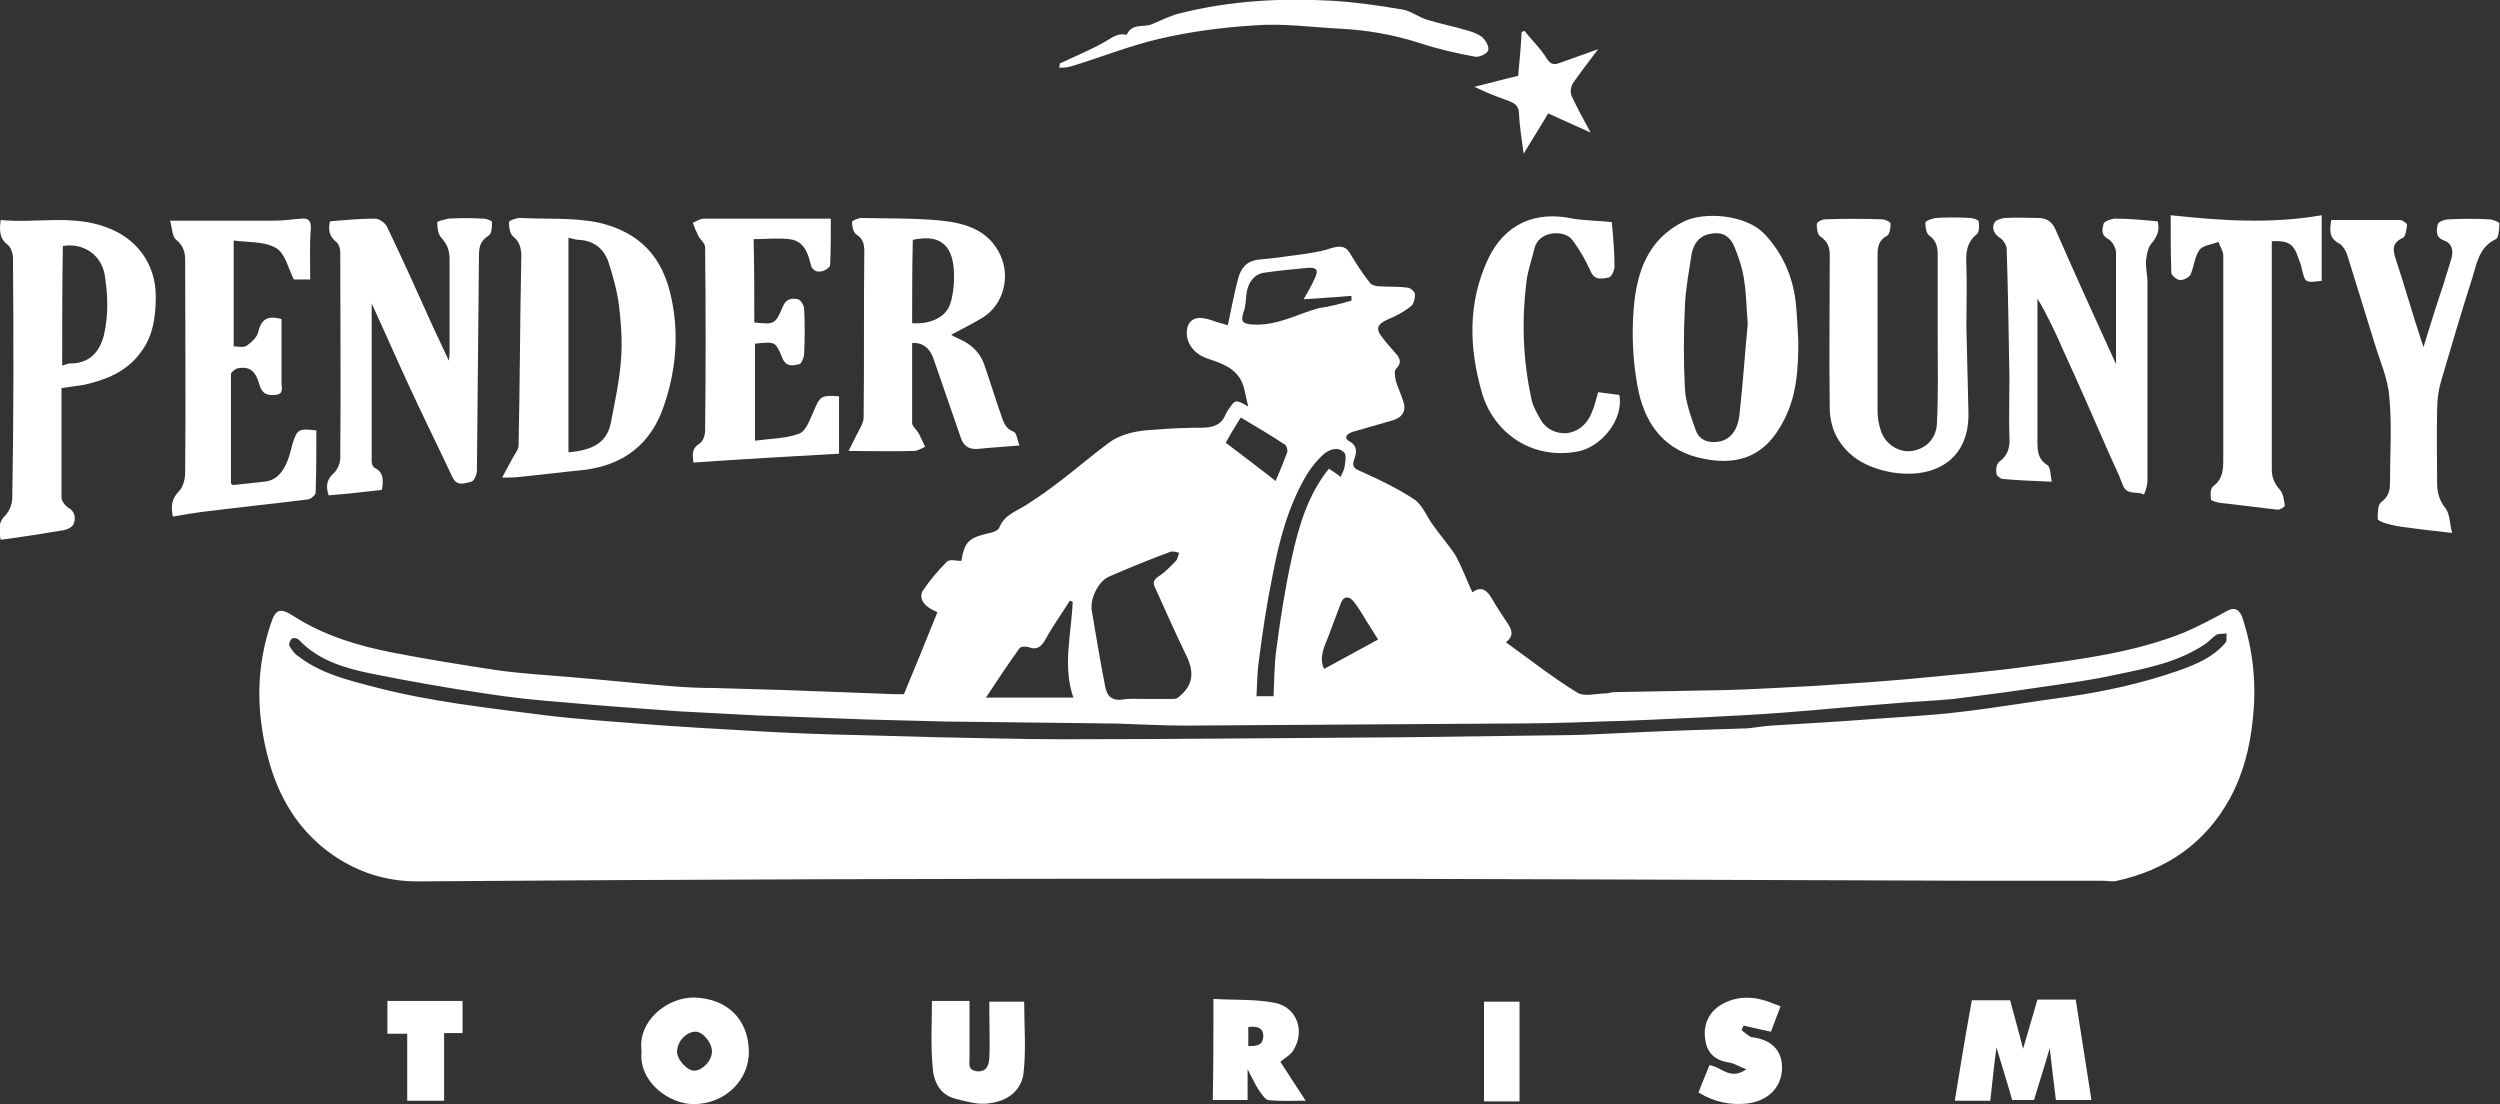 <?xml version="1.0" encoding="utf-8"?>
<!-- Generator: Adobe Illustrator 17.1.0, SVG Export Plug-In . SVG Version: 6.00 Build 0)  -->
<!DOCTYPE svg PUBLIC "-//W3C//DTD SVG 1.1//EN" "http://www.w3.org/Graphics/SVG/1.1/DTD/svg11.dtd">
<svg version="1.1" id="Layer_1" xmlns="http://www.w3.org/2000/svg" xmlns:xlink="http://www.w3.org/1999/xlink" x="0px" y="0px"
	 viewBox="0 0 365.9 161.6" enable-background="new 0 0 365.9 161.6" xml:space="preserve">
<rect x="0" y="0" width="365.9" height="161.6" fill="#333333" stroke="none"/>
<g>
	<path fill="#FFFFFF" d="M215.5,86.7c1.3-1,2.2-0.3,2.9,1c0.7,1.2,1.5,2.4,2.3,3.6c0.6,0.9,0.9,1.8-0.3,2.7
		c3.6,2.6,6.9,5.2,10.5,7.4c1,0.6,2.7,0.1,4,0.1c0.5,0,0.9-0.2,1.4-0.2c5.4-0.1,10.8-0.2,16.2-0.3c4.3-0.1,8.6-0.4,12.9-0.6
		c4.6-0.3,9.2-0.6,13.8-1c6.2-0.6,12.4-1.1,18.6-2c7.4-1,14.8-2,21.8-4.8c2.1-0.9,4.2-2,6.2-3.1c1.3-0.8,2-0.2,2.4,0.9
		c1.6,4.9,2.1,9.9,1.5,15c-0.4,4-1.4,7.9-3.3,11.4c-3.6,6.6-9.3,10.5-16.5,12.1c-0.7,0.2-1.5,0-2.2,0c-6.8,0-13.5,0-20.3,0
		c-36-0.1-72-0.3-108-0.3c-39.4,0-78.8,0.1-118.3,0.4c-4.6,0-8.6-1.3-12.3-3.8c-5.2-3.6-8.2-8.7-9.7-14.8c-1.6-6.4-1.6-12.7,0.5-19
		c0.7-2.3,1.4-2.5,3.4-1.2c4.4,2.8,9.3,4.3,14.4,5.3c5.1,1,10.2,1.8,15.4,2.6c3.6,0.5,7.2,0.7,10.7,1c4.8,0.4,9.6,0.9,14.4,1.3
		c2.3,0.2,4.6,0.3,6.8,0.3c3.4,0.1,6.8,0.2,10.2,0.3c5.4,0.2,10.7,0.4,16.1,0.6c0.5,0,1.1,0,1.3,0c1.7-4.1,3.3-8,4.9-12
		c-0.4-0.2-0.9-0.4-1.3-0.7c-0.9-0.6-1.4-1.6-0.8-2.5c1-1.5,2.2-2.9,3.5-4.2c0.4-0.4,1.4-0.1,2.1-0.1c0.5-2.9,1.1-3.4,4.2-4.1
		c0.5-0.1,1.3-0.4,1.4-0.9c0.8-1.8,2.5-2.3,3.9-3.2c1.9-1.2,3.7-2.5,5.5-3.9c2.2-1.7,4.3-3.5,6.6-5.2c1.9-1.4,4.3-1.8,6.6-1.9
		c2.3-0.2,4.7-0.3,7-0.3c1.6,0,2.9-0.4,3.5-2c0.2-0.4,0.4-0.7,0.7-1.1c0.7-1,0.9-1,2.6,0c-0.3-1.1-0.4-1.8-0.6-2.6
		c-0.7-2.8-2.9-3.6-5.3-4.4c-2.1-0.7-3.2-2.3-3.1-4c0.1-1.5,1.1-2.2,2.6-1.9c0.6,0.1,1.1,0.3,1.7,0.5c0.6,0.2,1.1,0.3,1.7,0.5
		c0.5-2.3,0.9-4.5,1.5-6.8c0.4-1.5,1.2-2.6,3-2.8c2.4-0.2,4.8-0.6,7.2-0.9c1.2-0.2,2.4-0.4,3.5-0.8c1.1-0.3,2-0.4,2.7,0.8
		c0.9,1.5,1.8,2.9,2.9,4.3c0.2,0.3,0.9,0.5,1.3,0.5c1.4,0.1,2.8,0,4.2,0.2c0.4,0,1.1,0.6,1.1,1c0,0.6-0.2,1.5-0.7,1.8
		c-1,0.8-2.2,1.4-3.4,1.9c-1.5,0.7-1.7,1.4-0.6,2.7c0.5,0.7,1.1,1.3,1.6,1.9c0.7,0.8,1.4,1.5,0.3,2.6c-0.3,0.3-0.1,1.2,0,1.8
		c0.3,0.9,0.7,1.8,1,2.7c0.6,1.5,0.1,2.5-1.4,3c-2,0.6-3.9,1.1-5.9,1.7c-0.7,0.2-1.5,0.8-0.5,1.4c1.3,0.7,1,1.8,0.7,2.6
		c-0.4,1.2,0.1,1.4,1,1.8c2.7,1.2,5.4,2.5,7.8,4.1c1.2,0.8,1.8,2.5,2.7,3.7c1.1,1.6,2.4,3,3.4,4.6C214.1,83.3,214.7,85,215.5,86.7z
		 M255.8,106.6c0.9-0.1,2.2-0.3,3.4-0.4c5.1-0.3,10.3-0.6,15.4-1c4.1-0.3,8.2-0.5,12.3-1c5.2-0.6,10.4-1.5,15.6-2.2
		c5.6-0.8,11.1-2,16.5-3.9c2.5-0.9,4.9-1.9,6.7-4c0.3-0.3,0.1-0.9,0.2-1.4c-0.5,0.1-1.1,0-1.5,0.2c-0.6,0.4-1.1,1-1.7,1.4
		c-3.9,2.6-8.4,3.5-12.8,4.4c-4,0.9-8.1,1.4-12.1,2c-4,0.6-7.9,1.1-11.9,1.6c-3.1,0.3-6.2,0.4-9.4,0.7c-5.2,0.4-10.3,0.9-15.5,1.3
		c-4,0.3-8,0.5-11.9,0.7c-4.9,0.2-9.9,0.5-14.8,0.6c-4.9,0.2-9.7,0.3-14.6,0.3c-15.4,0.1-30.8,0.2-46.2,0.3c-3.4,0-6.7-0.2-10.1-0.3
		c-8.4-0.1-16.8-0.2-25.2-0.3c-3.8-0.1-7.7-0.2-11.5-0.3c-5.4-0.2-10.7-0.4-16.1-0.6c-3.8-0.2-7.6-0.4-11.4-0.6
		c-5.5-0.4-11.1-0.8-16.6-1.3c-3.9-0.3-7.8-0.7-11.6-1.3c-5.5-0.8-11.1-1.8-16.6-2.9c-3.9-0.8-7.8-1.9-10.7-5
		c-0.2-0.2-0.9-0.3-1-0.1c-0.3,0.3-0.5,0.9-0.3,1.1c0.3,0.5,0.7,1.1,1.2,1.4c3.2,2.5,7.1,3.5,11,4.5c8.3,2.2,16.8,3.1,25.3,4.2
		c4.9,0.6,9.8,0.9,14.7,1.3c5.3,0.4,10.6,0.7,15.9,1c5.2,0.3,10.4,0.5,15.6,0.6c3.6,0.1,7.2,0.2,10.9,0.3c6.2,0.1,12.4,0.3,18.6,0.3
		c16.8,0,33.5-0.2,50.3-0.3c7.7-0.1,15.4-0.2,23.1-0.3c2.7,0,5.4-0.2,8.1-0.3C243,107,249.2,106.8,255.8,106.6z M167.5,102.3
		c1.3,0,2.6,0,3.9,0c0.4,0,0.8,0,1-0.2c2.1-1.6,2.5-3.5,1.3-6c-1.6-3.3-3.1-6.7-4.6-10c-0.4-0.7-0.3-1.2,0.4-1.7
		c1-0.6,1.8-1.5,2.6-2.3c0.3-0.3,0.3-0.8,0.5-1.2c-0.5-0.1-1-0.3-1.4-0.1c-3,1.1-5.9,2.3-8.9,3.6c-1.6,0.7-2.8,3.3-2.5,5
		c0.6,3.6,1.2,7.2,1.9,10.8c0.2,1.3,0.7,2.4,2.5,2.2C165.3,102.2,166.4,102.3,167.5,102.3z M196.2,69.8c0.3-0.6,0.5-1,0.6-1.5
		c0.1-0.7,0.3-1.8-0.1-2.1c-0.9-0.9-2.2-0.4-3,0.3c-0.9,0.8-1.7,1.8-2.4,2.9c-2.8,4.7-4.1,9.8-5.1,15.1c-0.8,3.9-1.4,7.9-1.9,11.8
		c-0.3,1.9-0.3,3.8-0.4,5.6c1,0,1.8,0,2.5,0c0.1-2.3,0.1-4.6,0.4-6.8c0.6-4.6,1.3-9.1,2.3-13.6c1-4.6,2.4-9.2,5.4-12.9
		C195.1,69,195.6,69.3,196.2,69.8z M157,88.1c-0.1-0.1-0.3-0.1-0.4-0.2c-1.2,1.9-2.5,3.7-3.6,5.7c-0.6,1.1-1.3,1.6-2.5,1.1
		c-0.4-0.1-1.1-0.1-1.3,0.2c-1.6,2.2-3.1,4.5-4.9,7.2c4.5,0,8.5,0,12.8,0C155.5,97.5,156.8,92.8,157,88.1z M197.8,44
		c0-0.2,0-0.4,0-0.7c-2.2,0.2-4.4,0.3-7,0.5c0.7-1.2,1.2-2.1,1.6-3c0.6-1.2,0.4-1.7-1-1.6c-2.1,0.2-4.2,0.4-6.3,0.7
		c-1.5,0.2-2.3,1.3-2.6,2.7c-0.2,1-0.1,2.1-0.5,3.1c-0.5,1.5,0,1.7,1.4,1.8c3.5,0.2,6.4-1.5,9.6-2.4C194.5,44.9,196.1,44.5,197.8,44
		z M201.7,93.6c-0.6-0.9-1.1-1.8-1.7-2.7c-0.6-1-1.2-2-1.9-2.9c-0.7-0.8-1.5-0.8-1.9,0.4c-0.6,1.6-1.2,3.2-1.8,4.8
		c-0.6,1.5-1.4,3.1-0.6,4.7C196.4,96.5,199.1,95,201.7,93.6z M179.4,64.8c2.5,1.9,4.9,3.7,7.3,5.6c0.7-1.6,1.2-2.9,1.7-4.2
		c0.1-0.3-0.1-1-0.3-1.1c-2.1-1.4-4.2-2.6-6.5-4C180.8,62.4,180.1,63.5,179.4,64.8z"/>
	<path fill="#FFFFFF" d="M54.4,44.2c0,6.3,0,12.6,0,18.9c0,1.5,0,3,0,4.5c0,0.3,0.2,0.8,0.5,0.9c1.3,0.7,1.2,1.8,1,3.2
		c-2.6,0.3-5.2,0.6-7.8,0.8c-0.5-1.5-0.2-2.4,0.8-3.3c0.5-0.5,0.9-1.4,0.9-2.1c0.1-10.1,0-20.1,0-30.2c0-0.5-0.2-1.2-0.6-1.5
		c-1-0.8-1.2-1.8-0.9-3c2.2-0.2,4.4-0.4,6.6-0.4c0.6,0,1.4,0.6,1.7,1.1c2.2,4.6,4.3,9.2,6.4,13.9c0.8,1.8,1.7,3.6,2.7,5.8
		c0.1-0.8,0.1-1.2,0.1-1.6c0-4.4,0-8.9,0-13.3c0-1.3-0.4-2.2-1.2-3.1c-0.5-0.5-0.6-1.5-0.6-2.3c0-0.1,1.1-0.4,1.6-0.5
		c1.7-0.1,3.4-0.1,5.1,0c0.5,0,1.3,0.3,1.3,0.5c0,0.7,0,1.7-0.5,2c-1.3,0.8-1.4,1.8-1.4,3.1c-0.1,10.4-0.2,20.9-0.3,31.3
		c0,0.5-0.4,1.5-0.8,1.6c-1,0.2-2.1,0.8-2.8-0.7c-2.2-4.7-4.5-9.3-6.6-13.9c-1.8-3.9-3.5-7.8-5.3-11.7
		C54.5,44.1,54.4,44.1,54.4,44.2z"/>
	<path fill="#FFFFFF" d="M309.7,53.3c0-5.8,0-11,0-16.3c0-0.7-0.5-1.6-1.1-2c-1.2-0.6-0.9-1.6-0.7-2.3c0.1-0.3,1.1-0.7,1.7-0.7
		c2.1,0,4.1,0.2,6.2,0.4c0.3,1.2,0,2.1-0.8,3.1c-0.6,0.6-0.8,1.7-0.9,2.6c-0.1,1,0.2,2.1,0.2,3.1c0,9.7,0,19.5,0,29.2
		c0,0.7-0.3,1.4-0.5,2c-1-0.6-2.5,0.2-3.1-1.4c-0.7-1.9-1.6-3.6-2.4-5.5c-2.1-4.8-4.2-9.6-6.4-14.4c-1.1-2.5-2.2-4.9-3.7-7.4
		c0,0.5,0,1,0,1.5c0,6.4,0,12.9,0,19.3c0,1.4,0,2.7,1.5,3.6c0.4,0.3,0.4,1.4,0.6,2.4c-2.6-0.1-4.9-0.2-7.2-0.4
		c-0.3,0-0.9-0.5-0.9-0.8c-0.1-0.6,0-1.4,0.4-1.7c1.2-0.9,1.6-2,1.5-3.5c-0.1-2.9,0-5.8,0-8.7c-0.1-6.3-0.2-12.6-0.4-18.9
		c0-0.6-0.5-1.4-1-1.7c-0.9-0.6-1.2-1.4-0.8-2.2c0.2-0.4,1.1-0.7,1.6-0.7c1.6-0.1,3.2,0,4.8,0c1.2,0,2,0.5,2.5,1.6
		C303.6,39.9,306.5,46.3,309.7,53.3z"/>
	<path fill="#FFFFFF" d="M73.5,69.9c0.6-1.2,1.1-2,1.5-2.8c0.3-0.6,0.9-1.3,0.9-1.9c0.2-9.2,0.2-18.4,0.4-27.6c0-1.2-0.2-2.2-1.2-3
		c-0.5-0.4-0.6-1.4-0.6-2.1c0-0.2,1-0.6,1.6-0.6c3.9,0.2,7.8-0.1,11.6,0.7c5.8,1.4,9.3,4.8,10.6,11.2c1.1,5.3,0.6,10.5-1.1,15.5
		c-1.9,5.7-5.9,8.8-11.9,9.5c-3.1,0.3-6.2,0.7-9.3,1C75.3,69.9,74.7,69.9,73.5,69.9z M83.2,34.8c0,10.6,0,21,0,31.4
		c3.4-0.3,5.6-1.3,6.2-4.3c0.6-3.1,1.3-6.3,1.5-9.4c0.2-2.6,0-5.2-0.3-7.8c-0.3-2.2-0.9-4.4-1.6-6.5c-0.7-1.9-2.2-3-4.3-3.1
		C84.4,35.1,84,35,83.2,34.8z"/>
	<path fill="#FFFFFF" d="M0.1,32.2c5.1,0.5,10.3-0.8,15.3,1c4.6,1.6,7.4,5.4,7.4,10.2c0,3-0.4,5.9-2.3,8.3c-2,2.7-5,3.9-8.1,4.6
		c-1.1,0.2-2.2,0.3-3.4,0.5c0,5.3,0,10.7,0,16c0,0.5,0.5,1.2,1,1.5c1,0.6,1.1,1.5,0.8,2.3c-0.1,0.5-0.9,0.9-1.5,1
		c-3,0.5-6.1,1-9.2,1.4c-0.3-1.4-0.4-2.5,0.7-3.6c0.6-0.6,1-1.7,1-2.5C2,61.2,2,49.5,1.9,37.8c0-0.7-0.3-1.6-0.8-2
		C-0.1,34.9-0.1,33.7,0.1,32.2z M9.1,53.5c0.5-0.1,0.8-0.3,1.1-0.3c2.8,0,4.3-1.5,5-4.1c0.7-3,0.6-6,0.1-9c-0.5-2.7-3-4.6-6.1-4.1
		C9.1,41.7,9.1,47.5,9.1,53.5z"/>
	<path fill="#FFFFFF" d="M133.5,50.2c0,3.9,0,7.8,0,11.7c0,0.5,0.7,1,1,1.6c0.3,0.6,0.6,1.2,0.9,1.9c-0.5,0.2-1.1,0.6-1.6,0.6
		c-3.1,0.1-6.1,0-9.6,0c0.4-0.8,0.8-1.6,1.2-2.4c0.4-0.8,1-1.7,1-2.5c0.1-8.1,0-16.2,0.1-24.3c0-1.1-0.2-1.9-1.2-2.5
		c-0.4-0.3-0.6-1.2-0.6-1.8c0-0.2,0.9-0.6,1.4-0.6c3.9,0.1,7.9,0,11.8,0.4c3.5,0.4,6.8,1.4,8.5,5c1.5,3.2,0.5,7.3-2.6,9.2
		c-1.5,0.9-3.1,1.7-4.6,2.5c0.5,0.3,1.2,0.6,1.8,0.9c1.5,0.8,2.6,2,3.1,3.6c0.8,2.3,1.5,4.6,2.3,6.9c0.4,1.1,0.6,2.3,2,2.8
		c0.4,0.2,0.5,1.2,0.8,2c-2.2,0.2-4.2,0.3-6.1,0.5c-1.4,0.1-2.1-0.5-2.5-1.7c-1.3-3.8-2.6-7.5-3.9-11.3
		C136.2,51.2,135.3,50.1,133.5,50.2z M133.5,47.3c2.7,0.2,5-0.9,5.6-2.9c0.5-1.6,0.6-3.4,0.5-5c-0.3-3.8-2.3-5.1-6-4.3
		C133.5,39.1,133.5,43.1,133.5,47.3z"/>
	<path fill="#FFFFFF" d="M45.4,40.9c-1,0-1.8,0-2.4,0c-0.8-1.6-1.3-3.9-2.6-4.6c-1.7-1-4-0.8-6.2-1.1c0,5.4,0,10.5,0,15.5
		c0.6,0,1.5,0.2,1.9-0.1c0.7-0.5,1.5-1.2,1.7-2c0.4-1.8,1.3-2.5,3.4-1.9c0,2,0,4.2,0,6.4c0,1,0,1.9,0,2.9c0,0.7,0.4,1.7-0.9,1.8
		c-1.1,0.1-1.9-0.1-2.3-1.4c-0.6-2.2-1.5-2.8-3.2-2.5c-0.4,0.1-1,0.6-1,0.9c0,5.3,0,10.6,0,15.9c0,0.1,0.1,0.2,0.3,0.3
		c1.5-0.2,3-0.3,4.6-0.5c1.9-0.2,2.8-1.6,3.4-3.1c0.3-0.8,0.5-1.6,0.7-2.4c0.7-2.2,0.9-2.3,3.5-2c0,3,0,6.1-0.1,9.1
		c0,0.4-0.8,1-1.2,1c-4.8,0.6-9.6,1.1-14.4,1.7c-1.8,0.2-3.5,0.5-5.3,0.8c-0.3-1.5-0.2-2.6,0.9-3.7c0.6-0.6,0.9-1.8,0.9-2.7
		c0.1-10.4,0-20.8,0-31.2c0-1.1-0.3-2.1-1.3-2.9c-0.6-0.4-0.6-1.7-0.9-2.8c1.1,0,1.8,0,2.5,0c4.2,0,8.5,0,12.7,0
		c1.3,0,2.6-0.2,4-0.3c0.9-0.1,1.4,0.2,1.4,1.3C45.3,35.7,45.4,38.2,45.4,40.9z"/>
	<path fill="#FFFFFF" d="M263.2,50c0,3.9-0.2,7.7-2,11.3c-2.8,5.7-7.1,7.1-12.9,5.6c-5.2-1.4-7.7-5.4-8.6-10.2
		c-0.7-3.7-0.9-7.6-0.6-11.4c0.4-5.3,2-10.3,7.4-12.9c2.8-1.4,9-1.1,11.8,1.9c2.6,2.8,4,6,4.5,9.7C263,45.9,263.1,48,263.2,50z
		 M255.8,47.4c-0.2-2.4-0.2-4.3-0.5-6.2c-0.2-1.6-0.7-3.2-1.3-4.7c-0.7-1.9-1.8-2.6-3.5-2.3c-1.7,0.2-2.6,1.4-2.9,2.9
		c-0.4,2.6-0.9,5.2-1,7.8c-0.2,4-0.2,7.9,0,11.9c0.1,2.1,0.9,4.2,1.6,6.2c0.4,1.1,1.3,1.7,2.6,1.7c2.1,0,3.5-1.3,3.8-4.1
		C255.1,56.1,255.4,51.5,255.8,47.4z"/>
	<path fill="#FFFFFF" d="M283.6,49.5c0-4,0-8,0-12.1c0-1.1-0.1-2.1-1.2-2.9c-0.5-0.3-0.6-1.3-0.6-1.9c0-0.3,1-0.6,1.5-0.7
		c1.7-0.1,3.3-0.1,5,0c0.5,0,1.3,0.3,1.3,0.5c0.1,0.6,0.1,1.6-0.3,1.9c-1.5,1.2-1.6,2.8-1.5,4.5c0.1,3,0,6,0,9
		c0.1,4.2,0.2,8.3,0.3,12.5c0.2,7.1-5.1,9.9-11.4,8.8c-3.6-0.7-6.5-2.3-8.1-5.6c-0.5-1.1-0.8-2.5-0.8-3.8c-0.1-7.4,0-14.9,0-22.3
		c0-1.2-0.3-2.1-1.4-2.8c-0.4-0.3-0.5-1.2-0.5-1.8c0-0.3,0.8-0.7,1.2-0.7c2.8-0.1,5.6-0.1,8.4,0c0.4,0,1.2,0.4,1.2,0.6
		c0,0.6-0.1,1.6-0.5,1.8c-1.3,0.7-1.4,1.7-1.4,2.9c0,7.6,0,15.2,0,22.8c0,1,0.2,2,0.5,2.9c0.7,2,2.7,3.2,4.6,2.9
		c2.2-0.4,3.6-2,3.6-4.3C283.7,57.6,283.6,53.6,283.6,49.5z"/>
	<path fill="#FFFFFF" d="M358.9,78c-2.5-0.3-4.6-0.5-6.6-0.8c-1-0.1-2.1-0.3-3.1-0.6c-0.4-0.1-1.2-0.4-1.2-0.7c0-0.8,0-2,0.5-2.4
		c1.1-0.8,1.3-1.7,1.3-2.9c0-4.2,0.3-8.4-0.1-12.5c-0.2-2.7-1.4-5.3-2.2-8c-1.3-4.2-2.6-8.4-3.9-12.6c-0.2-0.7-0.7-1.6-1.3-1.9
		c-1.5-0.8-1.3-2-1.1-3.4c3.4,0,6.8,0,10.1,0c0.3,0,1,0.5,1,0.7c-0.1,0.7-0.2,1.7-0.6,1.9c-1.7,0.8-1.5,1.8-1,3.3
		c1.3,3.9,2.4,7.9,3.7,11.8c0.1,0.2,0.1,0.3,0.3,0.9c1-3.2,1.9-6.2,2.9-9.1c0.4-1.3,0.8-2.6,1.2-3.9c0.3-1.1,0.1-2.2-1.1-2.6
		c-1.3-0.5-1.1-1.5-0.9-2.4c0.1-0.4,1.1-0.7,1.6-0.7c2-0.1,4-0.1,5.9,0c0.5,0,1.5,0.4,1.5,0.6c0,0.8-0.1,2.1-0.5,2.3
		c-2.4,1.1-2.8,3.5-3.4,5.5c-1.6,5-3.1,10.1-4.6,15.2c-0.4,1.3-0.6,2.8-0.6,4.2c-0.1,3.6,0,7.3,0,10.9c0,1.4,0.4,2.6,1.3,3.7
		C358.6,75.4,358.5,76.6,358.9,78z"/>
	<path fill="#FFFFFF" d="M110.4,47.2c2.9,0.3,3.1,0.3,4.2-2.4c0.5-1.1,1.3-1.2,2.2-1c0.4,0.1,0.9,0.9,0.9,1.5c0.1,2.1,0.1,4.3,0,6.4
		c0,0.6-0.4,1.5-0.7,1.6c-0.9,0.2-1.9,0.5-2.5-0.9c-1-2.5-1.1-2.4-4-2.1c0,4.6,0,9.2,0,14.2c2.2-0.3,4.4-0.3,6.4-1
		c1-0.3,1.6-2,2.1-3.1c1-2.4,1.1-2.6,3.8-2.4c0,2.7,0,5.4,0,8.4c-7.1,0.4-14.2,0.8-21.3,1.3c-0.2-1.3-0.2-2.1,0.9-2.8
		c0.5-0.3,0.8-1.2,0.8-1.9c0.1-8.9,0.1-17.9,0-26.8c0-0.6-0.7-1.1-1-1.7c-0.3-0.6-0.6-1.3-0.8-1.9c0.5-0.2,1.1-0.6,1.6-0.6
		c6.1,0,12.3,0,18.6,0c0,2.3,0,4.6-0.1,6.8c0,0.3-0.7,0.8-1.2,0.9c-0.9,0.2-1.5-0.2-1.7-1.2c-0.4-1.7-1.1-3.3-3.1-3.5
		c-1.7-0.2-3.4,0-5.2,0C110.4,39.1,110.4,43.1,110.4,47.2z"/>
	<path fill="#FFFFFF" d="M317.7,31.5c7.4,0.8,14.7,1.3,22.1,0c0,3.4,0,6.5,0,9.6c-2.4,0.3-2.4,0.3-2.9-1.7c-0.1-0.6-0.3-1.1-0.5-1.6
		c-0.7-2.1-1.4-2.6-3.9-2.5c0,0.6,0,1.1,0,1.7c0,10.6,0,21.1,0,31.7c0,1.2,0.4,2.1,1.2,3c0.5,0.6,0.6,1.5,0.7,2.3
		c0,0.2-0.7,0.6-1,0.6c-2.8-0.3-5.6-0.7-8.5-1c-0.5-0.1-1.3-0.3-1.3-0.5c-0.1-0.6-0.1-1.6,0.3-1.9c1.6-1.2,1.5-2.8,1.5-4.4
		c0-9.8,0-19.6,0-29.4c0-0.7-0.5-1.3-0.7-2c-1,0.4-2.3,0.5-2.8,1.2c-0.7,1-0.8,2.5-1.3,3.6c-0.2,0.4-1,0.8-1.5,0.8
		c-0.4,0-1.2-0.6-1.3-1C317.7,37.2,317.7,34.5,317.7,31.5z"/>
	<path fill="#FFFFFF" d="M235.9,32.5c0.2,2.1,0.4,4.3,0.4,6.5c0,0.5-0.4,1.5-0.8,1.6c-1,0.2-2.1,0.5-2.7-0.9
		c-0.7-1.6-1.6-3.1-2.6-4.5c-1.2-1.7-5-1.4-5.6,1.1c-0.4,1.7-1,3.3-1.2,5c-0.7,5.7-0.5,11.3,0.7,16.9c0.2,1.2,0.9,2.4,1.5,3.4
		c0.8,1.3,2.3,1.9,3.7,1.8c1.7-0.2,3.1-1.4,3.7-3.1c0.4-0.9,0.6-1.9,0.9-2.9c1,0.1,2.1,0.3,3.1,0.4c0.7,3.5-2.6,7.7-6.2,8.3
		c-6.7,1.2-12.2-2.8-13.9-8.6c-1.9-6.6-2.1-13.2,0.9-19.6c2.4-5.1,6.9-7.1,12.4-5.9C232.1,32.3,234,32.3,235.9,32.5z"/>
	<path fill="#FFFFFF" d="M291.3,161.1c-1.7,0-3.3,0-5.2,0c0.8-4.9,1.6-9.8,2.5-14.7c1.9,0,3.7,0,5.6,0c0.6,2.3,1.3,4.7,1.9,7.1
		c0.7-2.4,1.4-4.8,2.1-7.2c1.9,0,3.7,0,5.6,0c0.8,4.9,1.5,9.7,2.3,14.7c-1.7,0-3.5,0-5.2,0c-0.3-2.5-0.6-4.8-0.9-7.6
		c-0.8,2.8-1.6,5.2-2.3,7.6c-1.1,0-2.2,0-3.2,0c-0.7-2.5-1.5-5-2.3-7.7C291.8,156.2,291.6,158.6,291.3,161.1z"/>
	<path fill="#FFFFFF" d="M155.1,9.3c2.3-1.1,4.6-2,6.8-3.3c1-0.6,1.8-1.2,3-0.9c0.8-1.8,2.5-1,3.8-1.6c1.4-0.6,2.8-1.3,4.2-1.6
		c7.2-1.8,14.6-2.2,21.9-1.8c3.5,0.2,7,0.7,10.5,1.3c1.2,0.2,2.3,1.1,3.6,1.5c2,0.6,4,1,6,1.6c0.7,0.2,1.5,0.5,2.1,1
		c0.5,0.5,1,1.4,0.8,1.9c-0.2,0.5-1.3,1-1.9,0.9c-2.7-0.5-5.4-1.1-8.1-2c-3.8-1.2-7.6-1.9-11.6-2.1c-4.1-0.2-8.3-0.8-12.4-0.5
		c-4.8,0.3-9.5,0.9-14.2,2c-4.3,1-8.5,2.7-12.8,4c-0.6,0.2-1.2,0.2-1.8,0.2C155.1,9.7,155.1,9.5,155.1,9.3z"/>
	<path fill="#FFFFFF" d="M93.9,153.8c-0.6-4.3,3.7-7.9,7.8-7.8c4.9,0.2,7.8,3.3,7.9,7.8c0.1,4.3-3.5,7.8-8.1,7.8
		C98,161.6,93.4,158.4,93.9,153.8z M104.2,153.9c0-1.3-1.3-2.9-2.4-2.9c-1.3,0-2.6,1.3-2.7,2.8c-0.1,1.2,1.5,3,2.6,2.9
		C102.9,156.6,104.2,155.2,104.2,153.9z"/>
	<path fill="#FFFFFF" d="M177.6,146.2c3.1,0.2,6.2,0,9.1,0.6c3.2,0.7,4.3,4.2,2.6,6.9c-0.4,0.7-1.2,1.1-1.9,1.7
		c1.1,1.7,2.3,3.6,3.7,5.7c-2,0-3.8,0.1-5.5-0.1c-0.5-0.1-1-1-1.4-1.5c-0.5-0.8-0.9-1.7-1.6-3c0,1.8,0,3.1,0,4.5c-1.7,0-3.3,0-5.1,0
		C177.6,156.3,177.6,151.4,177.6,146.2z M182.7,153.1c1.1,0,2.1,0,2.2-1.4c0-1.4-1-1.5-2.2-1.4C182.7,151.3,182.7,152.1,182.7,153.1
		z"/>
	<path fill="#FFFFFF" d="M136.4,146.5c1.9,0,3.6,0,5.5,0c0,2.8,0,5.6,0,8.4c0,0.8-0.3,1.7,1.1,1.9c1.5,0.1,1.7-1,1.8-1.9
		c0.1-2.1,0-4.2,0-6.3c0-0.6,0-1.3,0-2c1.7,0,3.3,0,5.1,0c0,3.5,0.3,7-0.1,10.5c-0.3,2.4-2.2,4.1-5.2,4.4c-1.6,0.2-3.2-0.3-4.8-0.7
		c-2.3-0.6-3.2-2.6-3.3-4.7C136.2,152.9,136.4,149.8,136.4,146.5z"/>
	<path fill="#FFFFFF" d="M259.2,151c-1.5-0.3-2.7-0.6-4-0.9c-0.1,0.2-0.2,0.4-0.3,0.7c0.5,0.3,1,0.9,1.5,1c3.3,0.4,4.6,2.4,4.4,4.9
		c-0.2,2.5-2,4.4-5,4.8c-2.5,0.3-4.9-0.2-7.2-1.6c0.5-1.4,1.1-2.7,1.6-4c1.7,0.2,3,2.3,5.4,0.6c-1.1-0.4-1.8-0.9-2.6-1
		c-1.9-0.3-3.1-1.3-3.4-3.2c-0.4-2.3,0.5-4.2,2.4-5.3c2.3-1.3,4.7-1.2,7.1-0.3c0.4,0.2,0.9,0.3,1.5,0.6
		C260.1,148.6,259.6,149.9,259.2,151z"/>
	<path fill="#FFFFFF" d="M223,22.5c-0.3-2.2-0.6-4.1-0.7-6.1c-0.1-1-0.7-1.3-1.4-1.6c-1.7-0.6-3.3-1.2-5.1-2.1
		c2.1-0.5,4.2-1.1,6.4-1.6c0.2-2.1,0.4-4.3,0.5-6.4c0.1-0.1,0.3-0.1,0.4-0.2c1.1,1.4,2.4,2.6,3.3,4.1c0.6,0.9,1.1,0.9,1.9,0.6
		c1.7-0.6,3.4-1.2,5.6-2c-1.4,1.9-2.6,3.4-3.7,5c-0.3,0.5-0.4,1.3-0.2,1.8c0.8,1.7,1.7,3.4,2.8,5.4c-2.3-1-4.2-1.9-6.2-2.8
		C225.4,18.6,224.2,20.5,223,22.5z"/>
	<path fill="#FFFFFF" d="M67.7,151.2c-0.9,0-1.7,0-2.7,0c0,3.3,0,6.6,0,9.9c-1.9,0-3.5,0-5.4,0c0-3.2,0-6.4,0-9.8c-1,0-1.9,0-2.9,0
		c0-1.7,0-3.2,0-4.8c3.7,0,7.3,0,11,0C67.7,148,67.7,149.5,67.7,151.2z"/>
	<path fill="#FFFFFF" d="M222.4,161.2c-1.8,0-3.4,0-5.2,0c0-4.8,0-9.7,0-14.6c1.7,0,3.4,0,5.2,0
		C222.4,151.3,222.4,156.2,222.4,161.2z"/>
</g>
</svg>
